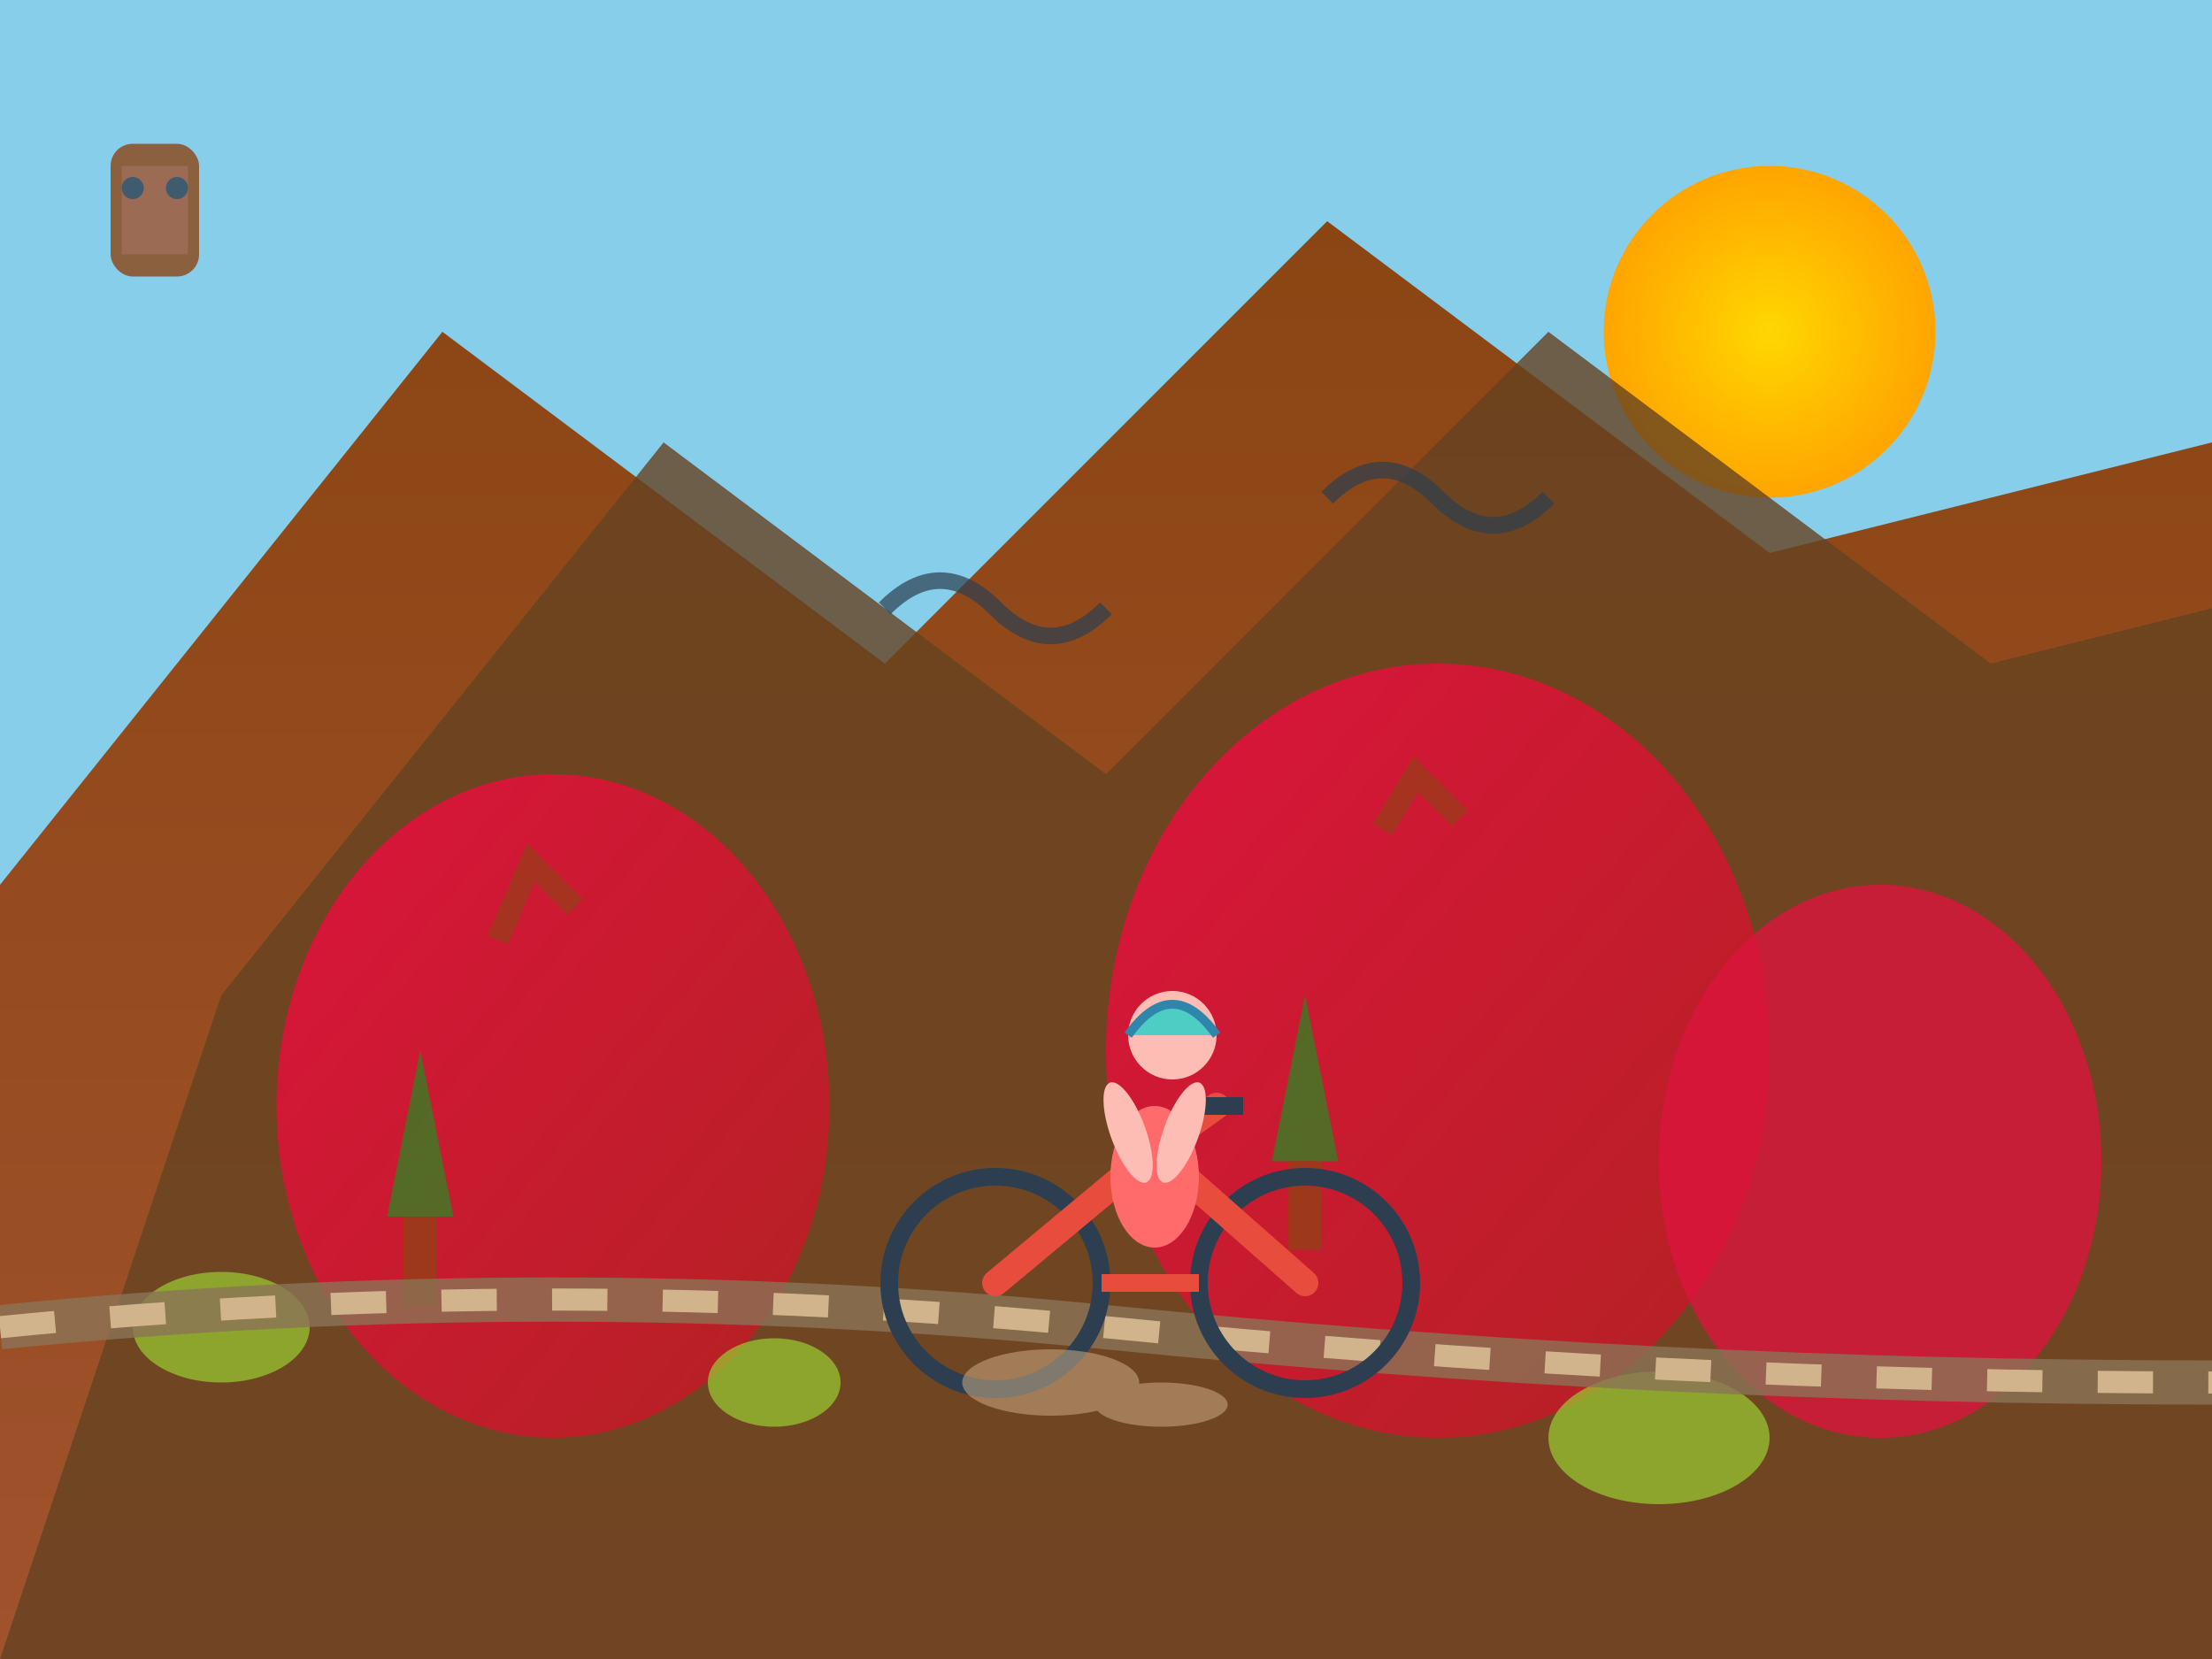<svg width="200" height="150" viewBox="0 0 200 150" fill="none" xmlns="http://www.w3.org/2000/svg">
  <defs>
    <linearGradient id="mountainGrad" x1="0%" y1="0%" x2="0%" y2="100%">
      <stop offset="0%" style="stop-color:#8B4513;stop-opacity:1" />
      <stop offset="100%" style="stop-color:#A0522D;stop-opacity:1" />
    </linearGradient>
    <linearGradient id="rockGrad" x1="0%" y1="0%" x2="100%" y2="100%">
      <stop offset="0%" style="stop-color:#DC143C;stop-opacity:1" />
      <stop offset="100%" style="stop-color:#B22222;stop-opacity:1" />
    </linearGradient>
    <radialGradient id="sunGrad" cx="50%" cy="50%" r="50%">
      <stop offset="0%" style="stop-color:#FFD700;stop-opacity:1" />
      <stop offset="100%" style="stop-color:#FFA500;stop-opacity:1" />
    </radialGradient>
  </defs>
  
  <!-- Sky background -->
  <rect width="200" height="150" fill="#87CEEB"/>
  
  <!-- Sun -->
  <circle cx="160" cy="30" r="15" fill="url(#sunGrad)"/>
  
  <!-- Mountain ranges -->
  <polygon points="0,80 40,30 80,60 120,20 160,50 200,40 200,150 0,150" fill="url(#mountainGrad)"/>
  <polygon points="20,90 60,40 100,70 140,30 180,60 200,55 200,150 0,150" fill="#654321" opacity="0.8"/>
  
  <!-- Red rock formations (Outback style) -->
  <ellipse cx="50" cy="100" rx="25" ry="30" fill="url(#rockGrad)"/>
  <ellipse cx="130" cy="95" rx="30" ry="35" fill="url(#rockGrad)"/>
  <ellipse cx="170" cy="105" rx="20" ry="25" fill="#DC143C" opacity="0.8"/>
  
  <!-- Desert vegetation -->
  <g fill="#228B22" opacity="0.7">
    <!-- Sparse trees -->
    <polygon points="35,110 38,95 41,110" />
    <polygon points="115,105 118,90 121,105" />
    <rect x="36.5" y="110" width="3" height="8" fill="#8B4513"/>
    <rect x="116.5" y="105" width="3" height="8" fill="#8B4513"/>
    
    <!-- Desert bushes -->
    <ellipse cx="20" cy="120" rx="8" ry="5" fill="#9ACD32"/>
    <ellipse cx="70" cy="125" rx="6" ry="4" fill="#9ACD32"/>
    <ellipse cx="150" cy="130" rx="10" ry="6" fill="#9ACD32"/>
  </g>
  
  <!-- Mountain bike trail -->
  <path d="M0 120 Q50 115 100 120 T200 125" fill="none" stroke="#8B7355" stroke-width="4" opacity="0.8"/>
  <path d="M0 120 Q50 115 100 120 T200 125" fill="none" stroke="#D2B48C" stroke-width="2" stroke-dasharray="5,5"/>
  
  <!-- Mountain biker -->
  <g transform="translate(90, 100) scale(0.8)">
    <!-- Bike wheels -->
    <circle cx="0" cy="20" r="12" fill="none" stroke="#2C3E50" stroke-width="2"/>
    <circle cx="35" cy="20" r="12" fill="none" stroke="#2C3E50" stroke-width="2"/>
    
    <!-- Bike frame -->
    <path d="M0 20 L18 5 L35 20" fill="none" stroke="#E74C3C" stroke-width="3" stroke-linecap="round"/>
    <path d="M18 5 L25 0" fill="none" stroke="#E74C3C" stroke-width="3" stroke-linecap="round"/>
    <path d="M12 20 L23 20" fill="none" stroke="#E74C3C" stroke-width="2"/>
    
    <!-- Handlebars -->
    <path d="M22 0 L28 0" fill="none" stroke="#2C3E50" stroke-width="2"/>
    
    <!-- Rider -->
    <circle cx="20" cy="-8" r="5" fill="#FDBCB4"/>
    <ellipse cx="18" cy="8" rx="5" ry="8" fill="#FF6B6B"/>
    <ellipse cx="15" cy="3" rx="2" ry="6" fill="#FDBCB4" transform="rotate(-20 15 3)"/>
    <ellipse cx="21" cy="3" rx="2" ry="6" fill="#FDBCB4" transform="rotate(20 21 3)"/>
    
    <!-- Helmet -->
    <path d="M15 -8 Q20 -15 25 -8" fill="#4ECDC4" stroke="#2E86AB" stroke-width="1"/>
  </g>
  
  <!-- Dust clouds -->
  <g fill="#D2B48C" opacity="0.5">
    <ellipse cx="95" cy="125" rx="8" ry="3"/>
    <ellipse cx="105" cy="127" rx="6" ry="2"/>
  </g>
  
  <!-- Rock climbing elements -->
  <g stroke="#8B4513" stroke-width="2" fill="none" opacity="0.6">
    <path d="M45 85 L48 78 L52 82"/>
    <path d="M125 75 L128 70 L132 74"/>
  </g>
  
  <!-- Eagles/birds -->
  <g stroke="#2C3E50" stroke-width="1.5" fill="none" opacity="0.7">
    <path d="M120 45 Q125 40 130 45 Q135 50 140 45"/>
    <path d="M80 55 Q85 50 90 55 Q95 60 100 55"/>
  </g>
  
  <!-- Adventure gear icons -->
  <g transform="translate(10, 10)" opacity="0.8">
    <!-- Backpack -->
    <rect x="0" y="3" width="8" height="12" rx="2" fill="#8B4513"/>
    <rect x="1" y="5" width="6" height="8" fill="#A0522D"/>
    <circle cx="2" cy="7" r="1" fill="#2C3E50"/>
    <circle cx="6" cy="7" r="1" fill="#2C3E50"/>
  </g>
</svg>
